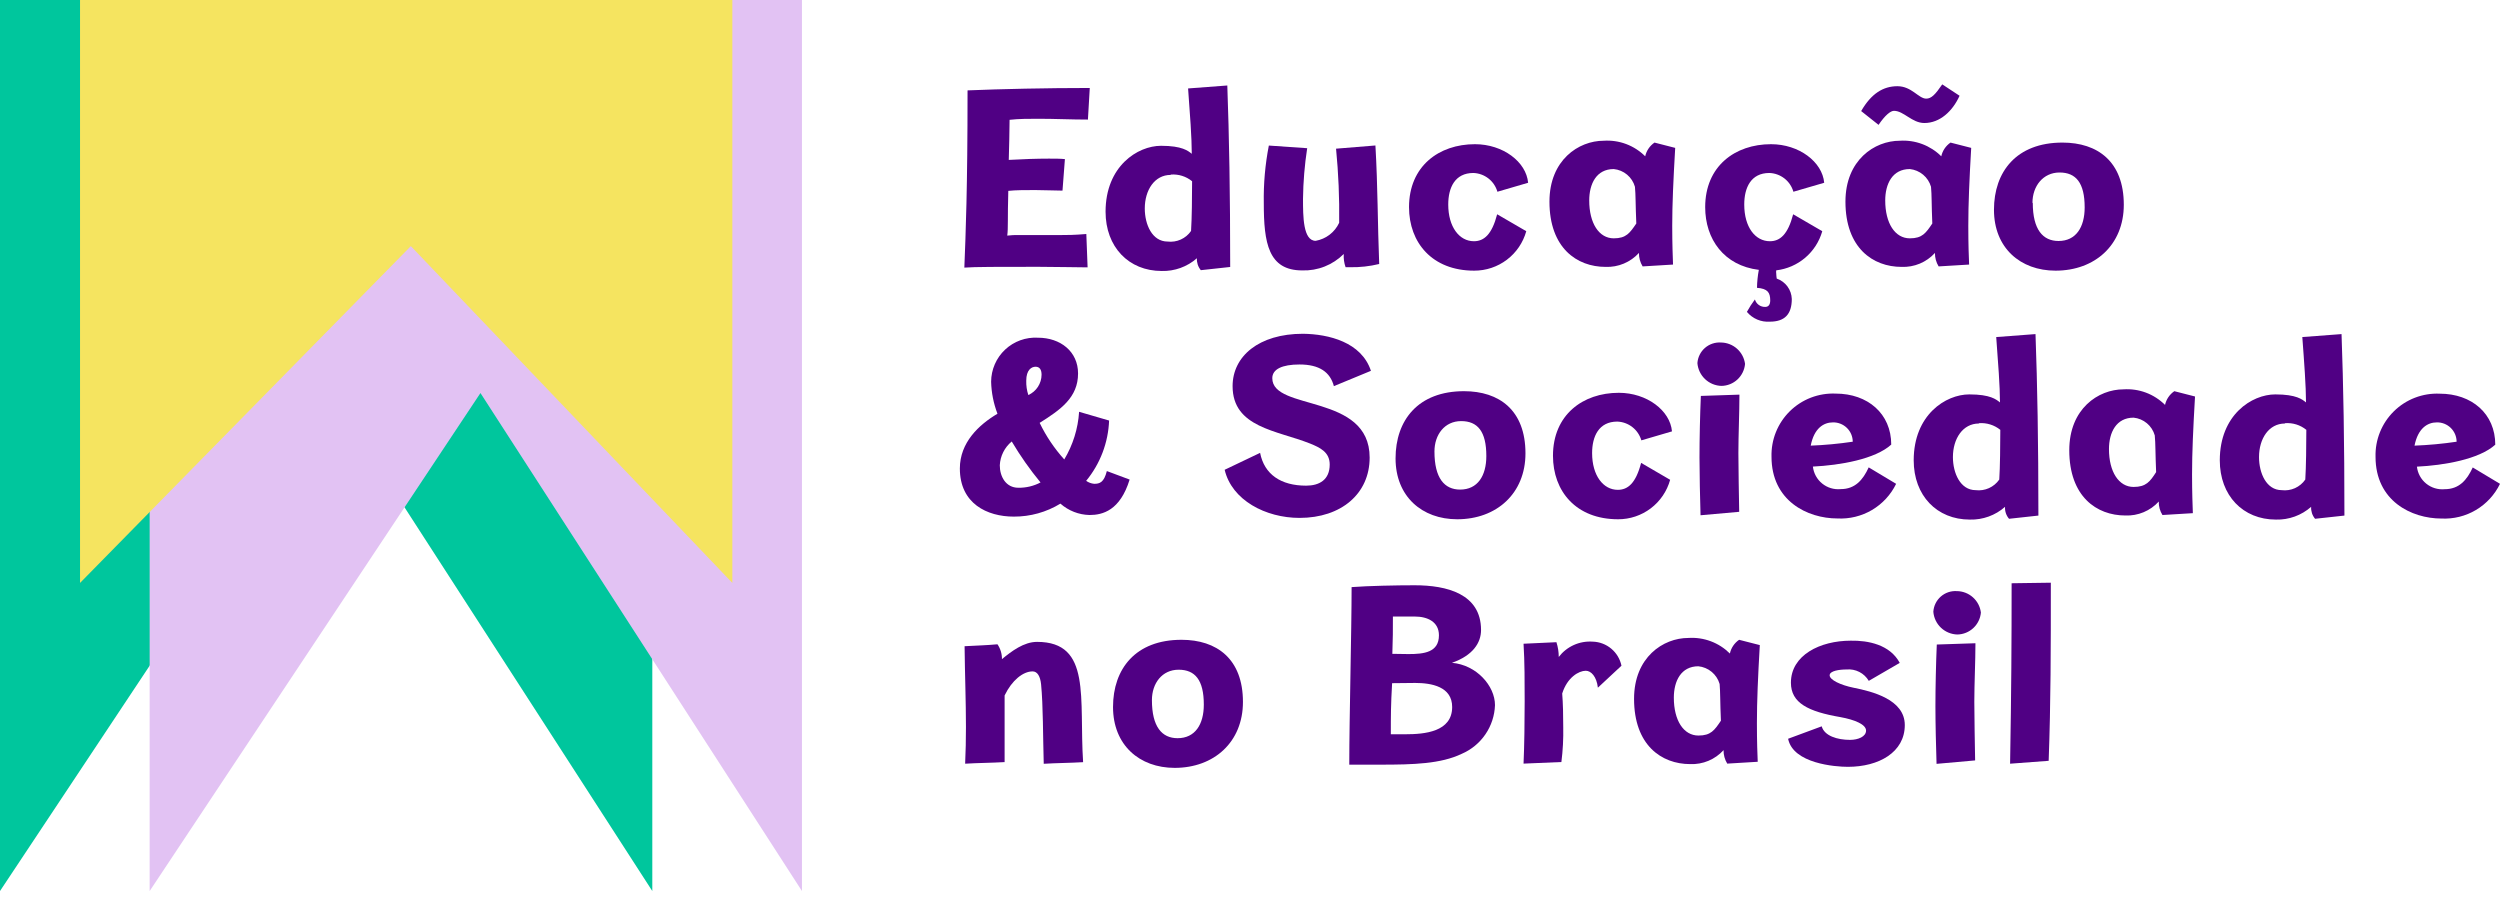 <svg width="242" height="87" viewBox="0 0 242 87" fill="none" xmlns="http://www.w3.org/2000/svg">
<g clip-path="url(#clip0_910_235)">
<g style="mix-blend-mode:multiply">
<path d="M0 86.253V0H63.143V86.253L32.014 38.046L0 86.253Z" fill="#00C69D"/>
</g>
<g style="mix-blend-mode:multiply">
<path d="M14.486 86.253V0H77.629V86.253L46.508 38.046L14.486 86.253Z" fill="#E2C2F3"/>
</g>
<path d="M105.311 11.575C103.697 11.575 102.136 11.497 100.498 11.497C99.575 11.497 98.651 11.497 97.727 11.598C97.727 12.879 97.68 14.035 97.649 15.479C98.961 15.402 100.39 15.355 101.531 15.355C102.121 15.355 102.633 15.355 103.083 15.402L102.85 18.452C102.074 18.452 101.158 18.398 100.211 18.398C99.264 18.398 98.317 18.398 97.603 18.476C97.525 21.162 97.603 22.062 97.502 22.807C97.883 22.761 98.267 22.743 98.651 22.753C100.032 22.753 101.212 22.753 102.695 22.753C103.308 22.753 103.953 22.753 105.156 22.652L105.28 25.881C104.054 25.881 102.361 25.827 100.467 25.827C96.834 25.827 94.257 25.827 93.349 25.905C93.481 22.551 93.659 18.351 93.659 8.749C96.858 8.617 101.337 8.516 105.49 8.516L105.311 11.575Z" fill="#500084"/>
<path d="M118.803 8.275C118.982 13.166 119.083 18.724 119.083 25.843L116.241 26.153C115.971 25.83 115.835 25.416 115.861 24.997C114.922 25.824 113.704 26.265 112.453 26.231C109.255 26.231 107.019 23.902 107.019 20.494C107.019 16.085 110.124 14.113 112.391 14.113C114.44 14.113 115.007 14.602 115.364 14.889C115.364 13.337 115.186 10.969 115.007 8.562L118.803 8.275ZM113.322 16.931C111.77 16.931 110.815 18.39 110.815 20.183C110.815 21.736 111.529 23.382 113.02 23.382C113.456 23.435 113.899 23.368 114.3 23.187C114.701 23.006 115.045 22.719 115.294 22.357C115.372 21.208 115.395 18.926 115.395 17.544C114.814 17.07 114.071 16.838 113.322 16.9V16.931Z" fill="#500084"/>
<path d="M133.141 14.082C133.374 18.08 133.351 21.666 133.506 25.555C132.584 25.779 131.637 25.884 130.688 25.866C130.533 25.866 130.378 25.866 130.253 25.866C130.108 25.455 130.048 25.02 130.075 24.585C129.549 25.111 128.921 25.524 128.229 25.798C127.538 26.072 126.797 26.201 126.054 26.176C122.77 26.176 122.335 23.514 122.335 19.671C122.302 17.799 122.466 15.928 122.824 14.09L126.535 14.346C126.287 15.965 126.152 17.599 126.131 19.236C126.131 20.929 126.131 23.312 127.358 23.312C127.849 23.225 128.313 23.021 128.709 22.717C129.105 22.413 129.422 22.018 129.632 21.565C129.665 19.171 129.564 16.776 129.33 14.392L133.141 14.082Z" fill="#500084"/>
<path d="M144.949 18.561C144.803 18.051 144.498 17.6 144.08 17.273C143.661 16.947 143.15 16.762 142.62 16.744C140.826 16.744 140.19 18.181 140.19 19.795C140.19 21.969 141.261 23.351 142.674 23.351C143.644 23.351 144.413 22.714 144.925 20.742L147.743 22.38C147.437 23.482 146.777 24.453 145.865 25.143C144.954 25.833 143.841 26.204 142.697 26.2C138.63 26.2 136.394 23.483 136.394 20.052C136.394 16.085 139.289 13.958 142.775 13.958C145.492 13.958 147.743 15.673 147.922 17.692L144.949 18.561Z" fill="#500084"/>
<path d="M162.159 14.315C161.98 17.42 161.871 19.749 161.871 21.868C161.871 23.661 161.926 24.888 161.949 25.61L159.007 25.788C158.767 25.396 158.643 24.944 158.65 24.484C158.242 24.931 157.742 25.283 157.184 25.516C156.627 25.75 156.025 25.858 155.421 25.835C152.634 25.835 149.987 23.995 149.987 19.516C149.987 15.495 152.805 13.624 155.234 13.624C155.973 13.574 156.714 13.682 157.408 13.942C158.101 14.202 158.731 14.607 159.255 15.13C159.375 14.589 159.697 14.114 160.156 13.802L162.159 14.315ZM156.212 16.364C154.528 16.364 153.837 17.8 153.837 19.407C153.837 21.612 154.784 23.071 156.212 23.071C157.416 23.071 157.765 22.559 158.394 21.635C158.316 19.842 158.339 18.848 158.262 18.08C158.132 17.621 157.867 17.212 157.501 16.906C157.136 16.6 156.687 16.412 156.212 16.364Z" fill="#500084"/>
<path d="M173.601 18.561C173.455 18.051 173.151 17.6 172.733 17.273C172.314 16.947 171.803 16.762 171.272 16.744C169.479 16.744 168.843 18.181 168.843 19.795C168.843 22 169.914 23.351 171.327 23.351C172.297 23.351 173.066 22.714 173.578 20.742L176.396 22.38C176.111 23.382 175.536 24.276 174.743 24.95C173.949 25.625 172.974 26.049 171.94 26.169C171.924 26.271 171.924 26.376 171.94 26.479C171.945 26.643 171.961 26.806 171.987 26.968C172.401 27.11 172.763 27.374 173.024 27.727C173.284 28.079 173.432 28.502 173.446 28.94C173.446 30.423 172.755 31.137 171.327 31.137C170.907 31.167 170.486 31.097 170.099 30.932C169.711 30.767 169.368 30.513 169.099 30.19C169.329 29.771 169.589 29.369 169.875 28.987C169.937 29.201 170.07 29.389 170.251 29.52C170.433 29.651 170.653 29.717 170.876 29.709C171.179 29.709 171.358 29.499 171.358 29.087C171.358 28.311 171.102 27.939 170.077 27.861C170.087 27.277 170.147 26.696 170.255 26.122C166.879 25.711 165.062 23.149 165.062 20.052C165.062 16.085 167.95 13.958 171.435 13.958C174.152 13.958 176.404 15.673 176.582 17.692L173.601 18.561Z" fill="#500084"/>
<path d="M190.812 14.315C190.633 17.42 190.532 19.749 190.532 21.868C190.532 23.661 190.579 24.888 190.61 25.61L187.66 25.788C187.419 25.396 187.296 24.944 187.303 24.484C186.896 24.932 186.396 25.285 185.838 25.518C185.28 25.751 184.678 25.859 184.073 25.835C181.287 25.835 178.639 23.995 178.639 19.516C178.639 15.495 181.457 13.624 183.895 13.624C184.634 13.575 185.374 13.684 186.068 13.944C186.761 14.204 187.391 14.608 187.916 15.13C188.033 14.59 188.353 14.115 188.809 13.802L190.812 14.315ZM189.686 9.269C189.018 10.752 187.792 11.908 186.278 11.908C185.075 11.908 184.283 10.728 183.336 10.728C183.002 10.728 182.467 11.163 181.845 12.087L180.161 10.752C181.131 9.067 182.288 8.345 183.67 8.345C185.052 8.345 185.719 9.548 186.457 9.548C186.946 9.548 187.326 9.168 188.009 8.167L189.686 9.269ZM184.873 16.364C183.181 16.364 182.49 17.8 182.49 19.407C182.49 21.612 183.437 23.071 184.873 23.071C186.076 23.071 186.426 22.559 187.047 21.635C186.969 19.842 187 18.848 186.922 18.08C186.789 17.623 186.524 17.216 186.159 16.91C185.794 16.605 185.346 16.415 184.873 16.364Z" fill="#500084"/>
<path d="M205.584 19.819C205.584 23.7 202.797 26.2 198.978 26.2C195.57 26.2 193.016 23.995 193.016 20.308C193.016 16.62 195.19 13.802 199.646 13.802C203.054 13.802 205.584 15.642 205.584 19.819ZM196.773 19.64C196.773 22.225 197.752 23.328 199.265 23.328C200.95 23.328 201.796 22 201.796 20.075C201.796 17.692 200.95 16.698 199.366 16.698C197.783 16.698 196.742 18.002 196.742 19.64H196.773Z" fill="#500084"/>
<path d="M107.361 40.709C107.278 42.845 106.498 44.895 105.14 46.546C105.37 46.708 105.637 46.807 105.917 46.833C106.452 46.833 106.864 46.702 107.143 45.599L109.348 46.422C108.424 49.419 106.739 49.853 105.466 49.853C104.426 49.83 103.428 49.439 102.648 48.751C101.291 49.58 99.729 50.015 98.138 50.008C95.553 50.008 92.914 48.751 92.914 45.351C92.914 42.843 94.738 41.128 96.555 40.049C96.175 39.056 95.967 38.006 95.941 36.944C95.945 36.362 96.066 35.787 96.299 35.254C96.531 34.721 96.87 34.241 97.294 33.843C97.718 33.445 98.219 33.137 98.766 32.939C99.313 32.741 99.894 32.656 100.475 32.69C102.648 32.69 104.356 34.025 104.356 36.152C104.356 38.481 102.664 39.661 100.638 40.934C101.26 42.221 102.062 43.413 103.021 44.474C103.861 43.073 104.353 41.492 104.457 39.862L107.361 40.709ZM96.78 45.04C96.78 46.135 97.37 47.214 98.573 47.214C99.321 47.227 100.061 47.051 100.723 46.702C99.694 45.453 98.762 44.127 97.936 42.735C97.594 43.017 97.314 43.368 97.115 43.765C96.915 44.162 96.801 44.597 96.78 45.04ZM100.824 36.276C100.824 35.764 100.622 35.5 100.242 35.5C99.862 35.5 99.341 35.787 99.341 36.858C99.328 37.327 99.396 37.795 99.543 38.24C99.922 38.069 100.244 37.794 100.471 37.446C100.698 37.097 100.821 36.691 100.824 36.276Z" fill="#500084"/>
<path d="M132.706 35.896L129.12 37.378C128.763 36.02 127.715 35.282 125.797 35.282C124.105 35.282 123.158 35.74 123.158 36.61C123.158 39.816 132.582 38.046 132.582 44.295C132.582 47.781 129.842 50.133 125.797 50.133C122.514 50.133 119.238 48.417 118.547 45.475L121.978 43.837C122.389 45.933 124.004 47.012 126.434 47.012C127.715 47.012 128.716 46.445 128.716 44.963C128.716 43.759 127.769 43.325 126.822 42.937C123.593 41.656 119.315 41.384 119.315 37.378C119.315 34.49 121.854 32.309 126.131 32.309C128.615 32.34 131.79 33.116 132.706 35.896Z" fill="#500084"/>
<path d="M147.665 43.884C147.665 47.765 144.871 50.265 141.059 50.265C137.651 50.265 135.09 48.06 135.09 44.373C135.09 40.685 137.263 37.867 141.719 37.867C145.127 37.867 147.665 39.707 147.665 43.884ZM138.855 43.705C138.855 46.29 139.825 47.392 141.339 47.392C143.031 47.392 143.877 46.065 143.877 44.14C143.877 41.757 143.031 40.763 141.44 40.763C139.848 40.763 138.855 42.067 138.855 43.705Z" fill="#500084"/>
<path d="M158.883 42.626C158.735 42.117 158.43 41.667 158.012 41.341C157.594 41.015 157.084 40.829 156.554 40.809C154.761 40.809 154.116 42.246 154.116 43.86C154.116 46.034 155.196 47.416 156.601 47.416C157.579 47.416 158.347 46.779 158.86 44.807L161.67 46.445C161.365 47.546 160.707 48.517 159.796 49.207C158.886 49.897 157.774 50.269 156.632 50.265C152.556 50.265 150.328 47.548 150.328 44.117C150.328 40.15 153.224 38.023 156.702 38.023C159.419 38.023 161.67 39.738 161.848 41.757L158.883 42.626Z" fill="#500084"/>
<path d="M166.638 37.355C166.046 37.34 165.481 37.106 165.051 36.699C164.621 36.292 164.357 35.74 164.309 35.15C164.328 34.869 164.402 34.595 164.527 34.343C164.652 34.09 164.825 33.865 165.037 33.68C165.249 33.495 165.495 33.353 165.762 33.263C166.029 33.173 166.311 33.136 166.591 33.155C167.164 33.162 167.715 33.375 168.143 33.756C168.571 34.137 168.847 34.66 168.92 35.228C168.87 35.802 168.609 36.337 168.188 36.73C167.766 37.123 167.214 37.346 166.638 37.355ZM168.377 38.201C168.377 39.917 168.276 42.145 168.276 43.86C168.276 45.576 168.33 47.827 168.354 49.543L164.612 49.877C164.565 48.215 164.511 45.91 164.511 44.295C164.511 42.478 164.565 40.095 164.643 38.325L168.377 38.201Z" fill="#500084"/>
<path d="M183.545 46.834C183.033 47.889 182.22 48.77 181.21 49.367C180.199 49.963 179.035 50.248 177.863 50.187C174.944 50.187 171.482 48.471 171.482 44.217C171.459 43.4 171.604 42.586 171.909 41.827C172.214 41.069 172.673 40.381 173.255 39.807C173.838 39.233 174.533 38.785 175.296 38.492C176.059 38.198 176.875 38.065 177.692 38.1C180.797 38.1 183.072 40.041 183.072 43.037C181.519 44.45 178.104 45.04 175.488 45.164C175.56 45.809 175.883 46.399 176.387 46.807C176.891 47.216 177.536 47.409 178.181 47.346C179.563 47.346 180.332 46.469 180.89 45.242L183.545 46.834ZM179.346 42.758C179.345 42.509 179.294 42.262 179.197 42.032C179.1 41.803 178.958 41.595 178.779 41.421C178.601 41.247 178.389 41.11 178.157 41.018C177.925 40.926 177.678 40.882 177.428 40.887C176.528 40.887 175.604 41.454 175.278 43.138C176.637 43.085 177.992 42.958 179.338 42.758H179.346Z" fill="#500084"/>
<path d="M197.037 32.34C197.216 37.231 197.317 42.789 197.317 49.908L194.476 50.218C194.199 49.898 194.06 49.483 194.088 49.061C193.149 49.89 191.931 50.331 190.68 50.296C187.481 50.296 185.246 47.967 185.246 44.559C185.246 40.15 188.351 38.178 190.625 38.178C192.675 38.178 193.234 38.667 193.598 38.954C193.598 37.402 193.412 35.034 193.234 32.627L197.037 32.34ZM191.557 40.996C190.004 40.996 189.042 42.455 189.042 44.248C189.042 45.801 189.764 47.447 191.246 47.447C191.684 47.5 192.128 47.432 192.53 47.252C192.932 47.071 193.277 46.784 193.529 46.422C193.606 45.273 193.63 42.991 193.63 41.609C193.046 41.137 192.305 40.907 191.557 40.965V40.996Z" fill="#500084"/>
<path d="M212.478 38.38C212.299 41.485 212.191 43.814 212.191 45.933C212.191 47.726 212.245 48.953 212.268 49.675L209.326 49.853C209.081 49.463 208.956 49.01 208.969 48.549C208.562 48.996 208.061 49.348 207.504 49.581C206.946 49.815 206.344 49.923 205.74 49.9C202.945 49.9 200.306 48.06 200.306 43.581C200.306 39.56 203.124 37.689 205.553 37.689C206.292 37.639 207.033 37.748 207.727 38.007C208.42 38.267 209.05 38.672 209.575 39.195C209.695 38.654 210.017 38.179 210.475 37.867L212.478 38.38ZM206.532 40.429C204.847 40.429 204.148 41.865 204.148 43.472C204.148 45.677 205.103 47.136 206.532 47.136C207.735 47.136 208.123 46.624 208.713 45.7C208.635 43.907 208.659 42.913 208.581 42.145C208.451 41.686 208.186 41.277 207.82 40.971C207.455 40.665 207.006 40.476 206.532 40.429Z" fill="#500084"/>
<path d="M226.661 32.34C226.839 37.231 226.94 42.789 226.94 49.908L224.099 50.218C223.829 49.895 223.693 49.481 223.718 49.061C222.779 49.889 221.562 50.33 220.31 50.296C217.112 50.296 214.876 47.967 214.876 44.559C214.876 40.15 217.982 38.178 220.248 38.178C222.298 38.178 222.864 38.667 223.222 38.954C223.222 37.402 223.043 35.034 222.864 32.627L226.661 32.34ZM221.18 40.996C219.627 40.996 218.673 42.455 218.673 44.248C218.673 45.801 219.387 47.447 220.869 47.447C221.307 47.501 221.751 47.434 222.154 47.253C222.556 47.072 222.901 46.785 223.152 46.422C223.229 45.273 223.253 42.991 223.253 41.609C222.671 41.134 221.928 40.904 221.18 40.965V40.996Z" fill="#500084"/>
<path d="M242 46.834C241.49 47.888 240.68 48.769 239.672 49.367C238.665 49.965 237.503 50.252 236.333 50.195C233.414 50.195 229.952 48.479 229.952 44.225C229.929 43.408 230.074 42.594 230.38 41.835C230.685 41.076 231.143 40.389 231.726 39.815C232.308 39.241 233.003 38.793 233.766 38.499C234.53 38.206 235.345 38.072 236.162 38.108C239.268 38.108 241.542 40.049 241.542 43.045C239.989 44.458 236.574 45.048 233.958 45.172C234.03 45.817 234.353 46.407 234.857 46.815C235.361 47.223 236.006 47.417 236.651 47.354C238.033 47.354 238.802 46.476 239.361 45.25L242 46.834ZM237.8 42.758C237.799 42.509 237.749 42.262 237.651 42.032C237.554 41.803 237.412 41.595 237.234 41.421C237.055 41.247 236.844 41.11 236.612 41.018C236.38 40.926 236.132 40.882 235.883 40.887C234.982 40.887 234.059 41.454 233.725 43.138C235.089 43.086 236.45 42.959 237.8 42.758Z" fill="#500084"/>
<path d="M96.555 62.367C96.843 62.79 96.995 63.291 96.989 63.803C97.936 63.027 99.109 62.134 100.389 62.134C105.691 62.134 104.442 67.615 104.845 73.778C103.564 73.856 102.291 73.856 101.034 73.934C100.956 71.294 100.979 68.298 100.778 66.248C100.7 65.472 100.421 64.991 99.955 64.991C99.039 64.991 97.96 65.837 97.246 67.32V73.771C95.965 73.848 94.684 73.848 93.426 73.926C93.481 72.746 93.504 71.597 93.504 70.371C93.504 67.886 93.403 65.402 93.372 62.553C94.451 62.491 95.475 62.468 96.555 62.367Z" fill="#500084"/>
<path d="M120.317 67.948C120.317 71.83 117.522 74.33 113.711 74.33C110.303 74.33 107.741 72.125 107.741 68.438C107.741 64.75 109.915 61.932 114.37 61.932C117.778 61.932 120.317 63.772 120.317 67.948ZM111.506 67.77C111.506 70.355 112.476 71.457 113.99 71.457C115.682 71.457 116.529 70.13 116.529 68.205C116.529 65.822 115.682 64.828 114.091 64.828C112.5 64.828 111.506 66.132 111.506 67.77Z" fill="#500084"/>
<path d="M130.61 74.019C130.61 69.54 130.835 61.086 130.835 56.832C132.473 56.708 135.19 56.654 136.937 56.654C140.042 56.654 143.365 57.476 143.365 60.985C143.365 62.212 142.588 63.446 140.547 64.16C142.922 64.362 144.715 66.388 144.715 68.259C144.68 69.269 144.359 70.248 143.788 71.082C143.218 71.917 142.422 72.572 141.494 72.971C139.468 73.941 136.836 74.019 133.607 74.019H130.61ZM134.756 66.132C134.632 68.282 134.632 69.237 134.632 71.077C135.113 71.077 135.524 71.077 136.037 71.077C137.907 71.077 140.57 70.844 140.57 68.438C140.57 66.466 138.575 66.109 136.984 66.109L134.756 66.132ZM136.347 63.314C137.83 63.314 139.289 63.159 139.289 61.498C139.289 60.193 138.187 59.681 136.96 59.681C135.912 59.681 135.703 59.681 134.833 59.681C134.833 60.962 134.833 61.855 134.779 63.291L136.347 63.314Z" fill="#500084"/>
<path d="M154.675 66.567C154.551 65.488 154.016 64.929 153.503 64.929C152.836 64.929 151.71 65.565 151.221 67.133C151.299 68.104 151.322 69.253 151.322 70.386C151.344 71.514 151.285 72.643 151.143 73.763L147.479 73.918C147.557 72.249 147.588 69.687 147.588 67.902C147.588 66.117 147.588 64.02 147.479 62.313L150.662 62.165C150.811 62.627 150.887 63.109 150.887 63.593C151.269 63.094 151.769 62.697 152.342 62.438C152.915 62.179 153.544 62.067 154.171 62.111C154.83 62.128 155.463 62.368 155.969 62.791C156.475 63.213 156.823 63.794 156.958 64.44L154.675 66.567Z" fill="#500084"/>
<path d="M170.349 62.445C170.17 65.55 170.069 67.879 170.069 69.998C170.069 71.791 170.116 73.018 170.147 73.74L167.197 73.918C166.957 73.526 166.833 73.074 166.84 72.614C166.433 73.061 165.933 73.414 165.375 73.648C164.817 73.881 164.215 73.989 163.611 73.965C160.824 73.965 158.177 72.125 158.177 67.646C158.177 63.624 160.994 61.754 163.432 61.754C164.171 61.705 164.911 61.814 165.605 62.074C166.298 62.333 166.928 62.738 167.453 63.26C167.57 62.719 167.89 62.245 168.346 61.932L170.349 62.445ZM164.41 64.494C162.718 64.494 162.027 65.93 162.027 67.537C162.027 69.742 162.974 71.201 164.41 71.201C165.613 71.201 165.963 70.689 166.584 69.765C166.506 67.972 166.529 66.978 166.46 66.21C166.326 65.749 166.057 65.338 165.687 65.033C165.318 64.727 164.865 64.539 164.387 64.494H164.41Z" fill="#500084"/>
<path d="M183.895 64.168L180.898 65.907C180.681 65.538 180.364 65.239 179.983 65.044C179.602 64.849 179.174 64.766 178.748 64.805C178.057 64.805 177.11 64.936 177.11 65.371C177.11 65.806 178.158 66.318 179.439 66.575C181.209 66.932 184.384 67.7 184.384 70.184C184.384 72.824 181.869 74.229 178.872 74.229C177.669 74.229 173.57 73.918 173.089 71.512L176.341 70.308C176.598 71.232 177.847 71.62 179.082 71.62C179.858 71.62 180.634 71.31 180.634 70.72C180.634 70.13 179.555 69.672 178.15 69.416C175.045 68.88 173.361 68.057 173.361 66.085C173.361 63.423 176.178 62.018 179.152 62.018C180.821 61.987 182.948 62.39 183.895 64.168Z" fill="#500084"/>
<path d="M189.476 61.42C188.884 61.406 188.318 61.173 187.887 60.766C187.457 60.359 187.193 59.806 187.147 59.215C187.165 58.935 187.238 58.66 187.362 58.408C187.486 58.156 187.659 57.931 187.87 57.745C188.082 57.56 188.327 57.418 188.594 57.328C188.86 57.238 189.141 57.201 189.422 57.22C189.995 57.225 190.547 57.438 190.976 57.819C191.404 58.2 191.679 58.724 191.751 59.293C191.701 59.866 191.441 60.4 191.021 60.792C190.601 61.185 190.051 61.409 189.476 61.42ZM191.223 62.266C191.223 63.982 191.114 66.21 191.114 67.925C191.114 69.641 191.169 71.892 191.192 73.608L187.458 73.941C187.404 72.28 187.349 69.975 187.349 68.36C187.349 66.543 187.404 64.16 187.481 62.39L191.223 62.266Z" fill="#500084"/>
<path d="M198.52 56.405C198.52 62.91 198.52 67.879 198.311 73.646L194.577 73.926C194.701 66.807 194.724 62.119 194.724 56.459L198.52 56.405Z" fill="#500084"/>
<g style="mix-blend-mode:multiply">
<path d="M7.747 56.428V0H70.891V56.428L39.769 23.824L7.747 56.428Z" fill="#F5E460"/>
</g>
</g>
<defs>
<clipPath id="clip0_910_235">
<rect width="242" height="86.253" fill="white"/>
</clipPath>
</defs>
</svg>
